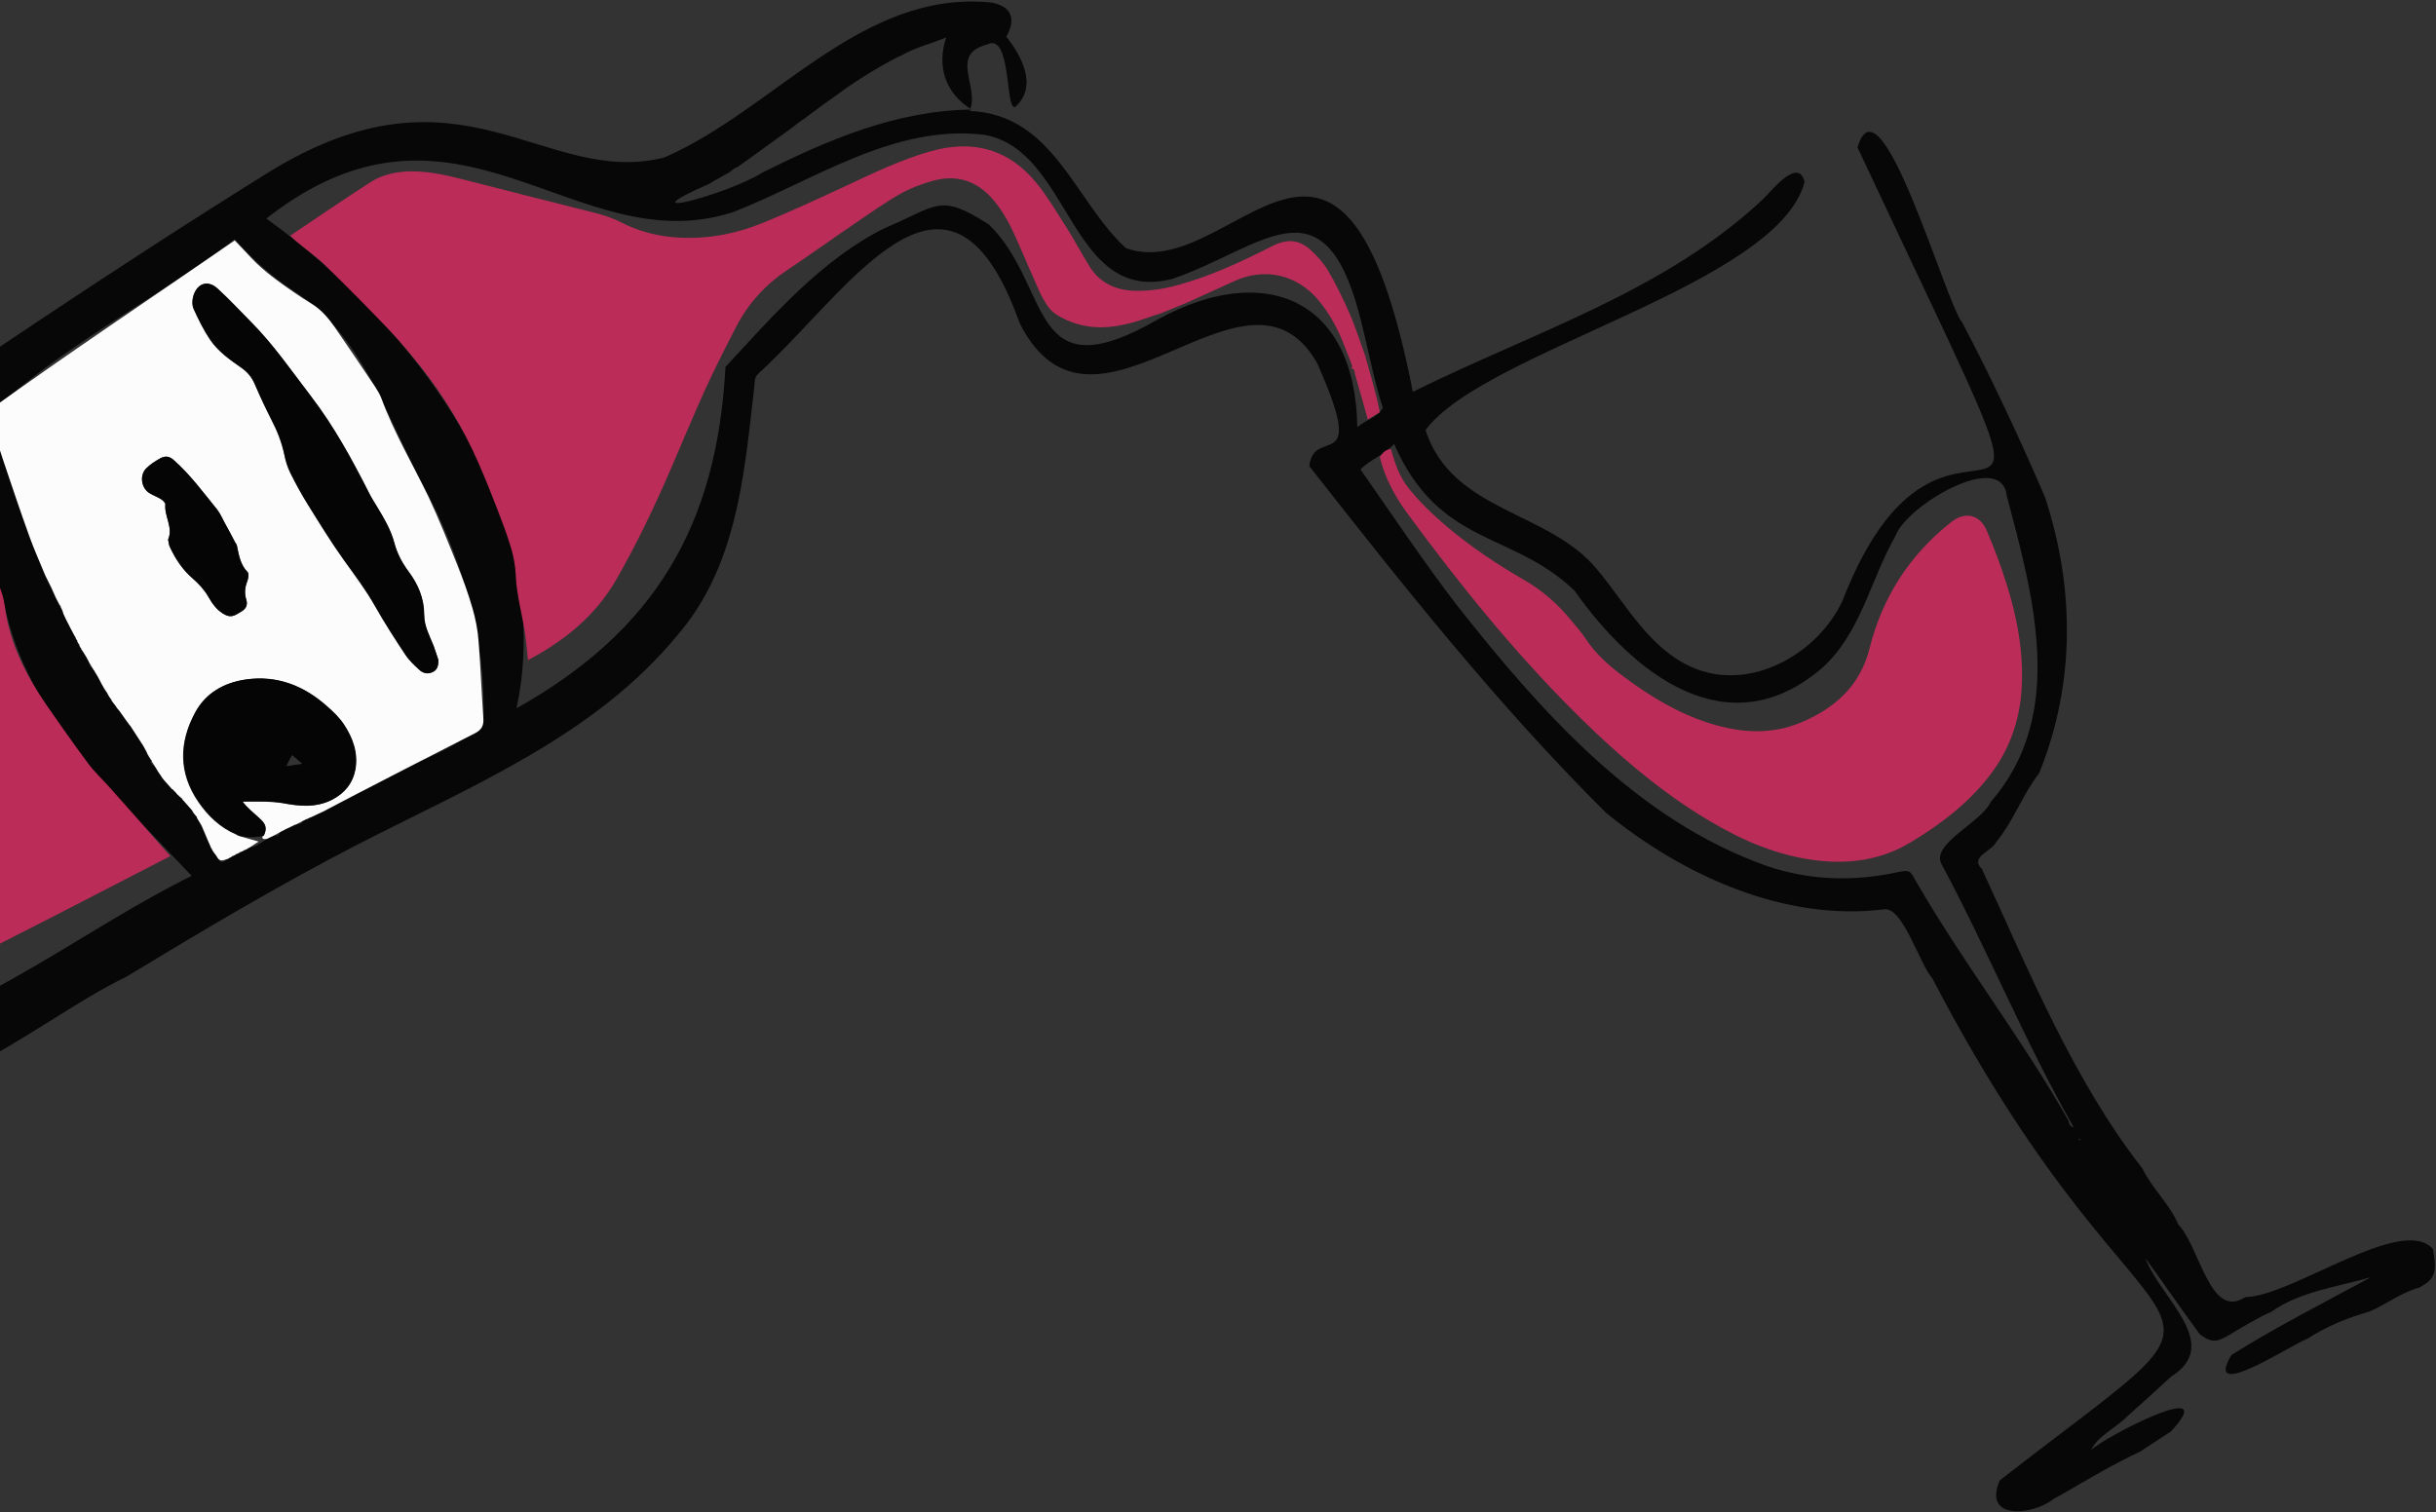 <svg width="451" height="280" viewBox="0 0 451 280" fill="none" xmlns="http://www.w3.org/2000/svg">
<rect x="0" y="0" width="451" height="280" fill="#333333" stroke="none"/>
<g clip-path="url(#clip0_403_3807)">
<path d="M378.624 92.078C384.149 108.966 384.223 126.658 377.526 143.18C374.453 147.128 372.77 152.063 369.623 155.864C368.781 157.655 364.61 158.679 366.915 160.872C375.624 179.734 383.857 200.021 396.663 216.397C398.456 220.125 401.676 222.903 403.286 226.742C407.275 230.836 409.141 244.507 415.69 240.193C424.399 240.047 444.78 224.768 450.451 231.311C450.744 233.577 451.439 236.026 449.244 237.598C448.805 237.854 448.402 238.11 447.963 238.402C444.56 239.316 441.779 241.546 438.669 242.862C434.717 243.995 430.692 245.603 427.253 247.869C424.326 248.93 407.714 259.932 413.129 250.903C421.472 245.676 430.326 241.18 438.962 236.501C432.888 238.256 425.716 239.17 420.52 242.898C417.593 244.214 414.885 245.896 412.141 247.54C411.922 247.65 411.665 247.76 411.409 247.869C409.763 248.71 408.592 248.052 407.275 247.065C403.835 242.423 400.505 237.525 397.212 232.992C399.81 240.23 411.665 248.893 401.932 254.924C399.261 257.41 396.554 259.859 393.846 262.272C391.724 264.428 388.467 265.817 387.113 268.522C389.638 266.073 411.665 254.668 401.896 265.086C399.993 266.329 398.09 267.572 396.188 268.815C391.284 271.117 386.601 273.896 381.881 276.637C381.332 276.93 380.82 277.222 380.271 277.514C376.246 280.731 366.988 281.499 370.245 274.115C422.899 233.175 399.334 261.029 357.768 181.196C355.389 178.491 352.352 168.11 348.949 168.366C330.361 170.742 311.481 162.042 297.357 150.527C277.415 130.715 259.742 108.418 242.398 86.303C243.276 78.663 253.375 88.46 243.788 67.112C230.652 44.413 202.588 87.107 188.793 59.875C176.133 24.235 158.569 51.796 142.177 67.514C139.176 70.365 140.018 69.086 139.469 73.18C137.713 88.825 136.139 105.238 125.382 117.666C110.16 136.198 87.291 145.556 66.435 156.266C51.615 163.906 37.638 172.24 23.331 180.903C5.292 189.53 -19.333 213.399 -39.019 198.303C-54.607 179.368 -75.939 151.88 -76.963 126.804C-75.866 104.58 -49.85 99.791 -35.25 88.167C-7.149 68.903 20.806 49.896 49.896 31.802C85.571 9.906 100.61 34.762 122.967 29.17C143.238 20.397 159.338 -1.791 183.268 0.439C187.11 0.987 188.281 3.363 186.305 6.799C189.195 10.381 192.159 16.047 187.988 19.776C186.049 20.799 187.366 5.812 182.719 8.261C175.62 10.052 181.512 16.23 179.499 20.543C195.087 21.201 198.855 37.102 208.442 45.948C228.274 53.039 248.545 6.031 261.571 72.559C283.635 61.593 308.334 53.99 326.629 36.663C328.203 35.018 333.069 29.06 334.094 33.739C329.008 52.856 274.707 64.956 263.913 79.65C268.926 94.856 286.599 94.491 295.6 105.347C301.052 111.817 305.26 120.078 313.347 123.587C323.922 128.23 336.509 121.175 341.119 111.232C361.939 57.645 390.772 127.17 343.9 27.305C348.108 12.976 360.292 56.365 363.293 59.728C368.855 70.329 373.941 81.185 378.624 92.078ZM149.056 21.859C148.214 22.407 147.409 23.029 146.641 23.65C143.348 26.026 139.689 28.695 136.469 30.997C135.956 30.997 135.298 31.838 134.712 32.094C133.871 32.496 133.102 33.044 132.261 33.447C132.078 33.629 131.639 33.739 131.566 33.922C114.844 41.232 134.639 36.042 141.042 32.021C153.264 25.88 166.034 20.433 179.901 20.287C174.998 17.29 173.388 12.282 175.181 6.909C172.474 8.115 169.546 8.736 166.948 10.235C166.692 10.345 166.473 10.454 166.217 10.564C165.521 10.93 164.826 11.295 164.131 11.661C160.948 13.452 157.618 15.535 154.837 17.655C153.227 18.788 151.617 19.922 150.044 21.128C149.824 21.311 149.385 21.603 149.056 21.859ZM20.477 129.217C22.416 132.031 24.429 134.7 26.258 137.551L26.222 137.514C27.063 138.574 27.063 139.927 27.978 140.658C27.649 141.681 28.746 141.645 29.076 142.449L29.039 142.413C31.088 145.739 34.418 147.932 36.394 151.185C37.675 153.671 38.516 156.23 40.309 158.715C40.968 160.909 42.578 158.313 43.748 157.911C44.517 157.728 45.285 157.18 46.017 156.888C47.883 156.888 48.871 155.426 50.444 154.731C50.993 154.695 51.725 154.95 51.798 154C52.311 153.854 53.152 153.086 53.518 153.305C53.518 152.903 54.469 152.867 54.689 152.501C55.275 152.574 55.933 152.721 56.043 151.88C59.446 150.637 62.41 148.59 65.739 146.982C71.338 142.778 87.62 138.465 89.523 132.762C89.852 118.287 85.864 104.653 79.351 91.786C71.996 78.773 67.679 62.251 54.433 53.916C50.262 51.212 46.785 48.031 43.456 44.303C28.929 55.415 10.195 64.773 -2.026 76.909C2.401 90.324 6.536 104.799 13.305 116.386C13.378 116.533 13.561 116.862 13.671 117.081V117.044C14.44 118.507 15.098 119.859 16.013 121.321C16.708 122.162 16.123 123.587 17.513 123.807C17.55 124.94 18.867 125.671 19.196 126.914C19.013 128.12 20.184 128.303 20.477 129.217ZM214.443 59.107C234.165 48.324 250.96 55.342 251.289 79.102C252.973 77.64 255.058 77.311 256.01 75.52C254.18 69.744 253.156 63.749 251.582 57.901C244.85 32.862 233.616 45.911 217.151 51.614C197.977 56.621 198.38 27.708 182.207 24.966C165.521 22.919 150.666 33.447 135.773 39.258C106.428 48.836 84.84 12.648 49.31 40.465C77.192 60.533 103.208 95.368 95.634 131.154C121.393 116.715 132.773 97.123 134.31 67.953C142.909 58.668 152.129 47.995 163.838 42.219C173.681 38.089 173.828 35.64 183.121 41.598C194.904 53.185 190.147 73.107 214.443 59.107ZM382.942 207.478C383.052 207.99 383.161 208.538 383.93 208.757C375.111 193.368 368.013 175.969 359.414 159.922C357.548 156.193 366.879 152.282 368.562 148.48C382.686 132.324 376.429 110.319 371.526 91.786C370.574 83.159 352.865 93.687 350.925 99.243C346.278 107.358 344.485 117.41 337.204 123.807C319.714 138.684 302.223 124.574 291.502 109.368C279.867 98.219 266.548 101.326 258.095 82.209C256.339 84.256 253.887 84.914 251.875 86.924C257.839 95.441 263.547 104.031 269.877 112.256C285.245 131.739 303.102 151.916 327.141 160.36C335.045 163.065 343.388 163.285 351.511 161.457C353.523 161.128 353.596 161.164 354.548 162.882C363.329 178.162 374.343 192.272 382.942 207.478ZM-7.222 86.705C-7.807 84.841 -8.429 82.977 -9.088 80.966C-20.321 88.935 -31.189 97.342 -42.715 104.909C-49.411 109.624 -57.534 112.621 -62.876 119.018C-71.987 134.407 -56.729 152.063 -49.484 165.405C-41.837 174.324 -37.519 192.637 -23.724 192.527C-2.173 186.679 15.61 172.021 35.479 162.188C21.758 147.567 4.999 132.543 0.864 112.183C-2.209 103.775 -2.465 94.454 -7.222 86.705ZM385.21 211.097C385.101 210.877 385.027 210.768 384.845 210.987C384.881 211.17 385.101 211.097 385.21 211.097Z" fill="#070707"/>
<path d="M-7.222 86.705C-6.198 88.715 -5.027 90.689 -4.185 92.773C-3.6 94.198 -3.307 95.77 -3.014 97.305C-2.319 101.107 -1.66 104.872 -0.16 108.454C0.316 109.624 0.718 110.903 0.864 112.146C1.743 119.055 4.816 125.05 8.695 130.679C11.22 134.334 13.781 137.953 16.415 141.499C17.586 143.07 19.087 144.423 20.404 145.922C23.404 149.285 26.368 152.648 29.332 156.047C30.064 156.888 30.795 157.692 31.527 158.533C22.123 163.358 12.756 168.256 3.316 173.044C-3.49 176.517 -10.332 179.99 -17.248 183.206C-22.041 185.436 -26.725 184.742 -30.933 181.488C-31.994 180.684 -32.908 179.661 -33.823 178.674C-40.263 171.875 -45.496 164.235 -49.338 155.681C-53.07 147.384 -55.046 138.684 -55.558 129.619C-55.851 124.319 -54.021 120.151 -49.557 117.008C-35.397 106.992 -21.346 96.83 -7.222 86.705ZM254.18 70.987C253.704 69.232 253.192 67.514 252.716 65.76C251.765 63.201 250.96 60.569 249.862 58.047C248.691 55.379 247.411 52.747 245.947 50.224C245.142 48.836 244.008 47.556 242.837 46.459C240.605 44.339 238.373 44.157 235.592 45.546C229.847 48.47 224.066 51.175 217.809 52.856C215.248 53.551 212.65 53.916 210.015 53.843C206.503 53.734 203.649 52.381 201.746 49.384C200.282 47.008 198.965 44.522 197.465 42.146C195.709 39.405 194.025 36.553 192.013 34.031C186.817 27.598 180.121 25.77 172.217 28.037C166.802 29.572 161.753 32.021 156.667 34.397C151.544 36.773 146.385 39.185 141.152 41.306C136.286 43.279 131.2 44.266 125.894 44.01C122.052 43.828 118.356 42.914 114.953 41.159C113.16 40.245 111.294 39.697 109.355 39.222C102.037 37.394 94.755 35.53 87.474 33.666C83.742 32.715 80.01 31.692 76.131 31.729C73.46 31.765 70.862 32.277 68.593 33.739C63.581 36.956 58.677 40.319 53.738 43.645C54.103 44.01 54.469 44.376 54.872 44.705C56.665 46.204 58.604 47.556 60.251 49.164C64.276 53.076 68.191 57.06 72.069 61.117C74.082 63.238 75.948 65.467 77.778 67.77C82.168 73.326 85.827 79.358 88.645 85.864C89.852 88.642 90.987 91.457 92.084 94.308C92.999 96.684 93.914 99.097 94.646 101.546C95.121 103.154 95.414 104.872 95.487 106.517C95.634 110.209 96.695 113.755 97.207 117.373C97.463 118.982 97.573 120.59 97.756 122.235C104.489 118.653 110.197 114.084 114.075 107.358C117.881 100.742 121.137 93.906 124.138 86.961C126.223 82.136 128.236 77.274 130.395 72.486C132.224 68.465 134.237 64.48 136.286 60.533C138.518 56.183 141.701 52.71 145.799 49.969C149.934 47.227 153.959 44.303 158.057 41.525C160.838 39.624 163.619 37.65 166.546 35.969C168.485 34.872 170.681 34.031 172.839 33.447C177.34 32.24 181.109 33.593 184.073 37.212C185.756 39.258 187 41.561 188.061 43.974C189.561 47.373 191.025 50.809 192.562 54.245C192.928 55.05 193.403 55.781 193.842 56.512C194.684 57.828 195.928 58.522 197.355 59.217C202.661 61.629 207.747 60.533 212.833 58.705C213.528 58.449 214.26 58.23 214.955 58.01C216.602 57.316 218.248 56.658 219.931 55.963C222.785 54.648 225.676 53.368 228.53 52.052C234.128 49.493 240.056 50.809 244.044 55.525C246.313 58.23 247.923 61.337 249.131 64.627C249.46 65.467 249.789 66.308 250.118 67.112C250.118 67.478 250.704 67.88 250.045 68.209C250.85 68.172 250.777 68.867 250.887 69.342C251.692 72.12 252.46 74.898 253.229 77.676C253.961 77.238 254.729 76.762 255.461 76.324C255.131 74.533 254.656 72.778 254.18 70.987ZM260.62 95.149C270.426 108.491 280.818 121.358 292.637 132.982C299.369 139.598 306.468 145.739 314.481 150.783C320.336 154.475 326.519 157.509 333.398 158.862C340.497 160.251 347.449 159.775 353.743 155.974C359.56 152.465 364.976 148.334 369.001 142.742C372.55 137.807 374.197 132.251 374.343 126.183C374.563 118.214 372.55 110.684 369.842 103.3C369.22 101.619 368.525 99.937 367.83 98.256C366.549 95.295 363.842 94.637 361.28 96.647C353.56 102.715 348.51 110.574 346.132 120.042C344.375 127.023 339.729 131.118 333.508 133.749C327.91 136.125 322.202 135.723 316.53 133.932C310.712 132.104 305.59 128.997 300.723 125.379C297.979 123.368 295.454 121.138 293.551 118.251C292.783 117.081 291.832 116.021 290.953 114.961C288.502 111.927 285.648 109.405 282.245 107.431C277.232 104.543 272.402 101.326 267.975 97.598C265.34 95.368 262.852 92.992 260.693 90.287C259.01 88.167 258.242 85.681 257.51 83.159C256.522 83.232 255.936 83.854 255.461 84.658C256.412 88.533 258.278 91.969 260.62 95.149Z" fill="#BC2C58"/>
<path d="M11.512 112.95C11.402 112.731 11.329 112.512 11.219 112.329L11.256 112.183L11.11 112.11L11.073 112.073C10.854 111.634 10.597 111.196 10.378 110.757C10.122 110.136 9.829 109.514 9.573 108.93C9.17 108.162 8.804 107.358 8.402 106.59C7.414 104.178 6.316 101.765 5.438 99.316C3.755 94.637 2.182 89.958 0.608 85.279C-0.307 82.574 -1.148 79.833 -2.026 77.128C-2.099 76.872 -2.136 76.58 -2.246 76.141C12.756 65.321 28.161 55.086 43.456 44.522C44.553 45.655 45.541 46.715 46.529 47.776C48.871 50.261 51.652 52.198 54.433 54.136C55.494 54.867 56.555 55.561 57.653 56.219C59.446 57.316 60.763 58.851 61.934 60.533C64.422 64.188 66.947 67.843 69.398 71.535C69.874 72.266 70.35 73.034 70.642 73.838C72.948 80.162 76.424 85.937 79.314 91.969C81.29 96.136 82.973 100.413 84.693 104.689C85.718 107.285 86.706 109.916 87.474 112.621C88.059 114.632 88.462 116.715 88.608 118.799C88.974 123.514 89.157 128.23 89.486 132.982C89.596 134.371 89.157 135.175 87.84 135.833C80.448 139.561 73.094 143.399 65.703 147.201C63.727 148.225 61.787 149.248 59.848 150.272C59.08 150.637 58.311 150.966 57.58 151.332L57.433 151.368C57.25 151.478 57.067 151.551 56.848 151.661L56.701 151.697C56.518 151.807 56.335 151.88 56.116 151.99L55.969 152.063C55.567 152.282 55.128 152.501 54.725 152.721L54.616 152.684L54.542 152.757C54.396 152.83 54.25 152.903 54.103 152.977C53.884 153.086 53.628 153.196 53.408 153.305C53.079 153.452 52.75 153.598 52.457 153.781C52.237 153.89 51.981 154 51.762 154.146C51.323 154.402 50.847 154.621 50.408 154.877C50.261 154.95 50.115 154.987 50.005 155.06C49.895 155.097 49.822 155.17 49.713 155.206C49.603 155.243 49.456 155.316 49.347 155.352C48.981 155.352 48.505 155.535 48.578 154.841C48.688 154.768 48.798 154.731 48.834 154.658C49.383 153.415 49.2 152.648 48.029 151.587C46.932 150.564 45.761 149.687 44.846 148.444C46.346 148.444 47.7 148.407 49.054 148.444C50.152 148.48 51.249 148.554 52.347 148.736C55.421 149.321 58.458 149.614 61.422 148.115C63.763 146.909 65.263 145.044 65.739 142.522C66.288 139.452 65.263 136.637 63.58 134.115C62.739 132.872 61.641 131.812 60.507 130.825C56.226 126.987 51.213 125.013 45.431 125.854C41.443 126.439 38.04 128.339 36.101 131.958C33.1 137.514 33.027 143.144 36.686 148.48C38.479 151.112 40.748 153.269 43.748 154.548C43.858 154.621 43.968 154.658 44.078 154.731C44.224 154.768 44.37 154.841 44.517 154.877C45.614 155.206 46.749 155.499 47.883 155.828C47.261 156.23 46.676 156.632 46.053 157.034H45.944L45.871 157.144C45.688 157.217 45.541 157.326 45.358 157.399H45.212L45.139 157.509C44.956 157.582 44.773 157.692 44.59 157.765L44.48 157.728L44.444 157.838C44.261 157.948 44.078 158.021 43.858 158.131L43.748 158.094L43.712 158.204C43.529 158.313 43.346 158.386 43.163 158.496L43.053 158.46L43.017 158.569C42.87 158.642 42.687 158.752 42.541 158.825C42.431 158.898 42.358 158.935 42.248 159.008C41.59 159.154 40.894 159.702 40.309 158.898L40.272 158.825C40.163 158.642 40.053 158.46 39.906 158.277C39.687 157.984 39.467 157.692 39.284 157.399L39.321 157.253L39.175 157.217C38.918 156.595 38.626 155.974 38.37 155.352C38.187 154.95 38.004 154.512 37.857 154.11C37.674 153.708 37.528 153.305 37.345 152.903C37.126 152.574 36.943 152.245 36.723 151.88C36.613 151.734 36.54 151.551 36.43 151.405L36.503 151.332L36.394 151.295L36.43 151.185L36.321 151.149C36.247 151.039 36.138 150.929 36.064 150.82L36.028 150.783C35.918 150.637 35.808 150.527 35.735 150.381C35.662 150.272 35.625 150.162 35.552 150.052C35.479 149.979 35.406 149.869 35.333 149.796C34.784 149.175 34.235 148.554 33.686 147.932L33.722 147.822H33.613C33.283 147.53 32.991 147.238 32.661 146.945V146.836H32.552C32.552 146.689 32.478 146.616 32.332 146.616V146.47H32.186C32.186 146.324 32.149 146.251 32.003 146.287V146.141H31.856C31.491 145.739 31.125 145.3 30.759 144.898C30.649 144.789 30.576 144.679 30.466 144.569L30.429 144.533C30.32 144.423 30.247 144.313 30.137 144.167C30.027 144.021 29.917 143.875 29.844 143.728C29.698 143.546 29.588 143.326 29.442 143.144C29.332 142.997 29.259 142.851 29.149 142.705L29.185 142.742C29.076 142.559 28.966 142.376 28.856 142.193L28.783 142.084C28.563 141.718 28.307 141.316 28.088 140.95C28.124 140.804 28.088 140.731 27.941 140.695C27.722 140.329 27.539 140 27.319 139.634C27.283 139.525 27.209 139.379 27.173 139.269C27.1 139.159 27.026 139.05 26.99 138.94C26.77 138.538 26.551 138.172 26.331 137.77H26.368L26.331 137.807C25.819 137.003 25.307 136.198 24.794 135.431C24.575 135.102 24.355 134.736 24.136 134.407L24.099 134.371C23.989 134.261 23.88 134.151 23.806 134.005C23.624 133.786 23.477 133.53 23.294 133.311C23.148 133.091 23.002 132.909 22.855 132.689C22.562 132.287 22.306 131.922 22.014 131.52C21.904 131.41 21.794 131.264 21.684 131.154C21.538 130.935 21.392 130.679 21.209 130.46C21.135 130.35 21.026 130.24 20.953 130.131C20.843 129.984 20.733 129.838 20.623 129.692L20.696 129.619L20.587 129.582L20.623 129.473L20.513 129.436C20.44 129.326 20.331 129.18 20.257 129.07C20.184 128.961 20.111 128.815 20.038 128.705C20.001 128.595 19.928 128.522 19.891 128.413V128.376C19.672 128.01 19.452 127.681 19.196 127.316C19.05 127.097 18.94 126.841 18.794 126.621C18.721 126.439 18.611 126.292 18.538 126.11C18.391 125.817 18.208 125.525 18.062 125.232C17.879 124.94 17.696 124.611 17.513 124.319V124.209L17.403 124.172C17.074 123.624 16.781 123.112 16.452 122.564C16.305 122.272 16.159 121.979 16.013 121.723C15.903 121.577 15.83 121.394 15.72 121.248C15.61 121.065 15.464 120.846 15.354 120.663C15.244 120.517 15.135 120.334 15.025 120.188V120.042L14.915 119.969C14.842 119.786 14.732 119.64 14.659 119.457L14.695 119.347L14.586 119.274C14.476 119.091 14.403 118.945 14.293 118.762L14.33 118.616L14.22 118.543C14.147 118.397 14.037 118.214 13.964 118.068V117.922L13.854 117.849C13.781 117.702 13.708 117.556 13.634 117.41V117.446C13.525 117.191 13.378 116.971 13.268 116.715V116.752C12.903 116.021 12.537 115.326 12.171 114.595C12.024 114.266 11.878 113.974 11.732 113.645C11.659 113.279 11.585 113.133 11.512 112.95ZM81.18 122.272C80.961 121.614 80.668 120.663 80.302 119.749C79.534 117.849 78.509 116.021 78.509 113.937C78.509 110.867 77.412 108.235 75.619 105.859C74.411 104.251 73.496 102.496 72.984 100.559C72.289 98.037 70.972 95.843 69.654 93.65C69.215 92.956 68.776 92.261 68.41 91.53C65.227 85.243 61.861 79.029 57.543 73.4C53.957 68.721 50.627 63.859 46.456 59.655C44.407 57.608 42.395 55.452 40.272 53.478C38.516 51.869 36.577 52.418 35.808 54.721C35.552 55.488 35.516 56.548 35.845 57.243C36.723 59.18 37.711 61.154 38.882 62.909C40.382 65.102 42.541 66.637 44.7 68.136C45.797 68.903 46.566 69.817 47.115 71.06C48.103 73.363 49.164 75.629 50.298 77.859C51.359 79.906 52.164 81.99 52.64 84.256C52.859 85.389 53.225 86.522 53.737 87.582C54.725 89.556 55.787 91.53 56.958 93.394C59.116 96.867 61.239 100.339 63.617 103.666C65.666 106.517 67.752 109.295 69.471 112.329C71.191 115.363 73.094 118.324 75.033 121.248C75.728 122.308 76.68 123.185 77.631 124.063C78.29 124.684 79.168 124.903 80.083 124.465C80.924 124.063 81.144 123.405 81.18 122.272ZM31.125 99.901C31.234 100.376 31.271 100.888 31.454 101.29C32.478 103.483 33.796 105.493 35.625 107.065C36.796 108.089 37.784 109.149 38.553 110.465C39.321 111.817 40.236 113.133 41.736 113.864C42.98 114.486 43.785 113.755 44.736 113.206C45.651 112.658 45.871 111.89 45.578 110.977C45.212 109.807 45.358 108.71 45.797 107.577C45.98 107.065 46.127 106.225 45.834 105.932C44.48 104.543 44.224 102.789 43.858 101.034C43.822 100.815 43.639 100.632 43.529 100.413C42.907 99.243 42.285 98.037 41.626 96.867C41.15 95.99 40.748 95.039 40.163 94.308C37.638 91.201 35.259 87.948 32.222 85.243C31.417 84.512 30.686 84.329 29.661 84.877C28.746 85.389 27.831 85.974 27.1 86.705C25.819 87.948 26.112 90.287 27.612 91.274C28.271 91.713 29.076 91.969 29.771 92.407C30.137 92.627 30.612 93.065 30.612 93.394C30.393 95.624 32.113 97.671 31.125 99.901Z" fill="#FCFCFC"/>
<path d="M81.181 122.272C81.144 123.368 80.924 124.063 80.12 124.428C79.205 124.867 78.363 124.648 77.668 124.026C76.716 123.149 75.765 122.272 75.07 121.212C73.131 118.287 71.228 115.363 69.508 112.292C67.788 109.222 65.666 106.444 63.654 103.629C61.275 100.303 59.153 96.83 56.994 93.358C55.823 91.493 54.762 89.52 53.774 87.546C53.262 86.522 52.896 85.353 52.677 84.219C52.201 81.953 51.396 79.87 50.335 77.823C49.2 75.593 48.139 73.326 47.151 71.023C46.603 69.781 45.834 68.867 44.736 68.099C42.578 66.6 40.382 65.065 38.919 62.872C37.711 61.117 36.76 59.144 35.882 57.206C35.552 56.475 35.589 55.452 35.845 54.684C36.577 52.381 38.553 51.796 40.309 53.441C42.468 55.415 44.444 57.535 46.493 59.619C50.664 63.822 53.994 68.684 57.58 73.363C61.897 78.992 65.264 85.206 68.447 91.493C68.813 92.225 69.289 92.919 69.691 93.614C71.008 95.807 72.362 98 73.021 100.522C73.533 102.46 74.448 104.214 75.655 105.822C77.448 108.235 78.546 110.83 78.546 113.901C78.546 115.984 79.607 117.812 80.339 119.713C80.668 120.663 80.961 121.614 81.181 122.272ZM48.908 154.621C49.457 153.379 49.274 152.611 48.103 151.551C47.005 150.527 45.834 149.65 44.919 148.407C46.42 148.407 47.773 148.371 49.127 148.407C50.225 148.444 51.323 148.517 52.42 148.7C55.494 149.285 58.531 149.577 61.495 148.078C63.837 146.872 65.337 145.008 65.813 142.486C66.361 139.415 65.337 136.601 63.654 134.078C62.812 132.836 61.715 131.775 60.58 130.789C56.299 126.95 51.286 124.977 45.505 125.817C41.517 126.402 38.114 128.303 36.174 131.922C33.174 137.478 33.101 143.107 36.76 148.444C38.553 151.076 40.821 153.232 43.822 154.512C43.931 154.585 44.041 154.621 44.151 154.695C44.297 154.731 44.444 154.804 44.59 154.841C45.212 154.914 45.798 155.023 46.42 155.023C47.188 155.023 47.956 154.914 48.688 154.841C48.725 154.768 48.871 154.731 48.908 154.621ZM54.067 139.817C54.653 140.329 55.201 140.768 55.97 141.426C54.799 141.608 53.921 141.755 53.006 141.864C53.372 141.133 53.665 140.548 54.067 139.817ZM31.454 101.29C32.479 103.483 33.796 105.493 35.626 107.065C36.796 108.089 37.784 109.149 38.553 110.465C39.321 111.817 40.236 113.133 41.736 113.864C42.98 114.486 43.785 113.755 44.736 113.206C45.651 112.658 45.871 111.89 45.578 110.977C45.212 109.807 45.358 108.71 45.798 107.577C45.981 107.065 46.127 106.225 45.834 105.932C44.48 104.543 44.224 102.789 43.858 101.034C43.822 100.815 43.639 100.632 43.529 100.413C42.907 99.243 42.285 98.037 41.626 96.867C41.151 95.99 40.748 95.039 40.163 94.308C37.638 91.201 35.26 87.948 32.223 85.243C31.418 84.512 30.686 84.329 29.661 84.877C28.747 85.389 27.832 85.974 27.1 86.705C25.819 87.948 26.112 90.287 27.612 91.274C28.271 91.713 29.076 91.969 29.771 92.407C30.137 92.627 30.613 93.065 30.613 93.394C30.393 95.624 32.113 97.671 31.125 99.901C31.235 100.413 31.235 100.888 31.454 101.29Z" fill="#050505"/>
</g>
<defs>
<clipPath id="clip0_403_3807">
<rect width="528" height="280" fill="white" transform="translate(-77)"/>
</clipPath>
</defs>
</svg>
